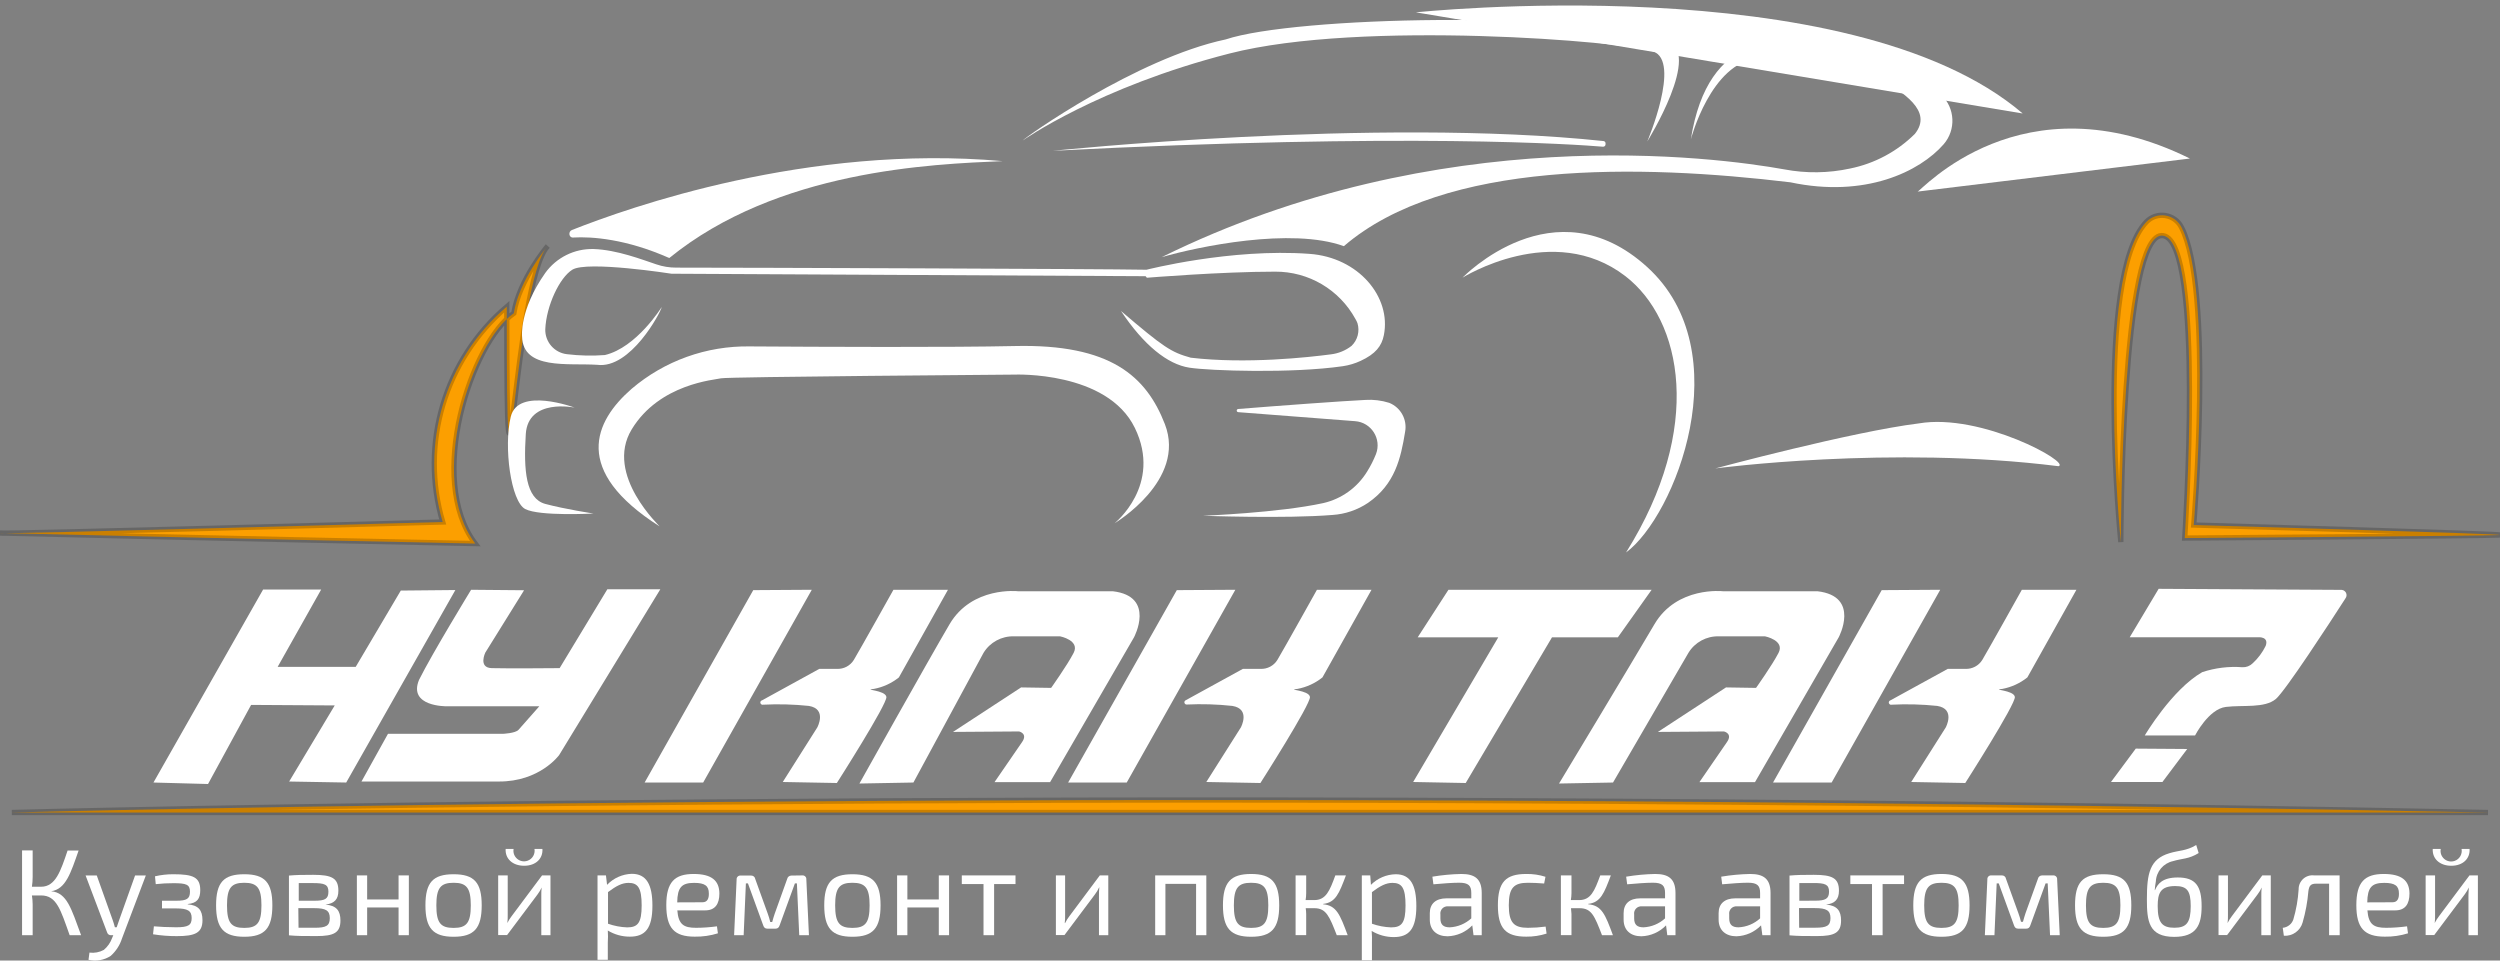 <?xml version="1.0" encoding="UTF-8"?> <svg xmlns="http://www.w3.org/2000/svg" viewBox="0 0 471.76 181.26" data-guides="{&quot;vertical&quot;:[],&quot;horizontal&quot;:[]}"><rect x="0" y="0" width="471.76" height="181.26" fill="#808080" stroke="none"/><path fill="#fc9f00" stroke="#000000" fill-opacity="1" stroke-width="1" stroke-opacity="0.2" color="rgb(51, 51, 51)" class="cls-1" id="tSvg17e25ef9737" title="Path 1" d="M0.024 100.584C-0.446 100.863 83.54 98.504 83.54 98.504C79.195 83.764 83.931 67.847 95.628 57.88C95.628 114.761 96.928 53.131 103.357 46.432C103.357 46.432 97.978 52.741 96.958 59.11C89.009 64.589 80.421 90.385 89.679 102.573C42.347 101.623 0.024 100.584 0.024 100.584Z"></path><path fill="rgb(255, 255, 255)" stroke="none" fill-opacity="1" stroke-width="1" stroke-opacity="1" color="rgb(51, 51, 51)" class="cls-1" id="tSvg98b58a16ff" title="Path 2" d="M107.926 43.403C118.434 39.243 152.389 27.125 189.203 30.405C175.745 30.975 146.69 32.105 126.293 48.692C118.215 45.102 111.695 44.612 108.156 44.822C107.346 44.903 107.176 43.693 107.926 43.403Z"></path><path fill="rgb(255, 255, 255)" stroke="none" fill-opacity="1" stroke-width="1" stroke-opacity="1" color="rgb(51, 51, 51)" class="cls-1" id="tSvga374aca997" title="Path 3" d="M192.992 26.515C193.312 25.996 214.479 10.998 231.296 7.439C244.293 3.089 297.615 1.96 314.432 7.619C321.431 9.698 310.843 26.706 310.843 26.706C310.843 26.706 317.262 11.588 311.972 9.709C306.683 7.829 256.981 3.709 232.046 10.088C207.11 16.467 192.992 26.515 192.992 26.515Z"></path><path fill="rgb(255, 255, 255)" stroke="none" fill-opacity="1" stroke-width="1" stroke-opacity="1" color="rgb(51, 51, 51)" class="cls-1" id="tSvgb897717ec0" title="Path 4" d="M319.061 26.326C319.061 26.326 322.841 11.778 331.719 11.028C340.598 10.278 349.146 11.398 354.156 14.428C359.165 17.457 364.824 20.906 361.344 25.266C357.991 28.594 353.737 30.867 349.106 31.805C345.029 32.687 340.817 32.742 336.718 31.965C323.8 29.645 271.649 22.636 219.198 48.532C226.096 46.532 243.674 42.863 253.592 46.452C272.529 30.155 309.523 31.005 337.858 34.404C351.956 37.404 362.254 32.405 366.783 27.215C369.136 24.489 368.943 20.399 366.343 17.907C361.534 13.348 352.856 9.149 344.947 8.188C336.079 7.109 322.371 5.499 319.061 26.326Z"></path><path fill="rgb(255, 255, 255)" stroke="none" fill-opacity="1" stroke-width="1" stroke-opacity="1" color="rgb(51, 51, 51)" class="cls-1" id="tSvgea3e93080b" title="Path 5" d="M198.701 28.455C198.081 28.525 259.411 22.066 302.584 26.616C302.832 26.641 303.009 26.868 302.974 27.116C302.968 27.142 302.968 27.169 302.974 27.195C302.999 27.472 302.771 27.705 302.494 27.686C297.655 27.276 265.75 24.996 198.701 28.455Z"></path><path fill="rgb(255, 255, 255)" stroke="none" fill-opacity="1" stroke-width="1" stroke-opacity="1" color="rgb(51, 51, 51)" class="cls-1" id="tSvg157e230a767" title="Path 6" d="M267.19 2.33C266.1 2.45 349.006 -6.549 381.691 21.416Z"></path><path fill="rgb(255, 255, 255)" stroke="none" fill-opacity="1" stroke-width="1" stroke-opacity="1" color="rgb(51, 51, 51)" class="cls-1" id="tSvg1024601a9e" title="Path 7" d="M361.854 36.154C362.424 36.154 381.511 14.238 413.246 29.915Z"></path><path fill="rgb(255, 255, 255)" stroke="none" fill-opacity="1" stroke-width="1" stroke-opacity="1" color="rgb(51, 51, 51)" class="cls-1" id="tSvg34475e1645" title="Path 8" d="M323.691 88.395C323.691 88.395 349.476 81.457 362.094 79.897C373.852 77.897 390.859 87.316 388.45 87.975C356.755 83.986 323.691 88.395 323.691 88.395Z"></path><path fill="#fc9f00" stroke="#000000" fill-opacity="1" stroke-width="1" stroke-opacity="0.2" color="rgb(51, 51, 51)" class="cls-1" id="tSvgf1e38043d1" title="Path 9" d="M400.208 102.283C400.208 102.283 400.258 43.193 408.207 44.472C415.995 45.712 412.266 101.533 412.266 101.533C412.266 101.533 469.446 101.123 471.596 100.963C474.046 100.773 413.966 99.073 413.966 99.073C413.966 99.073 417.695 54.591 411.656 42.903C410.385 40.348 406.962 39.834 404.997 41.903C395.189 52.331 400.208 102.283 400.208 102.283Z"></path><path fill="rgb(255, 255, 255)" stroke="none" fill-opacity="1" stroke-width="1" stroke-opacity="1" color="rgb(51, 51, 51)" class="cls-1" id="tSvg227d36e5fc" title="Path 10" d="M124.443 99.314C124.823 99.553 113.955 89.675 119.204 81.026C124.453 72.378 134.932 71.678 136.061 71.388C137.191 71.098 191.472 70.688 191.472 70.688C191.472 70.688 208.91 69.978 214.149 80.746C219.388 91.515 210.319 98.744 210.319 98.744C210.319 98.744 223.927 90.665 219.818 80.037C216.318 71.038 209.609 64.869 191.472 65.299C179.804 65.569 154.788 65.459 141.481 65.369C133.327 65.239 125.404 68.082 119.194 73.368C112.105 79.547 107.926 88.785 124.443 99.314Z"></path><path fill="rgb(255, 255, 255)" stroke="none" fill-opacity="1" stroke-width="1" stroke-opacity="1" color="rgb(51, 51, 51)" class="cls-1" id="tSvg7ee4bf26c0" title="Path 11" d="M108.436 76.917C108.436 76.917 99.647 75.078 99.218 81.916C98.788 88.755 99.218 94.104 102.907 95.094C106.596 96.084 112.005 96.904 112.005 96.904C112.005 96.904 101.807 97.464 99.108 96.054C96.408 94.644 95.008 84.286 96.388 78.617C97.768 72.948 108.436 76.917 108.436 76.917Z"></path><path fill="rgb(255, 255, 255)" stroke="none" fill-opacity="1" stroke-width="1" stroke-opacity="1" color="rgb(51, 51, 51)" class="cls-1" id="tSvg24254d5eae" title="Path 12" d="M233.675 77.177C241.304 76.557 253.492 75.667 257.671 75.467C259.186 75.372 260.704 75.558 262.151 76.017C264.326 76.893 265.582 79.181 265.15 81.487C264.34 86.486 263.24 91.385 258.151 94.894C256.161 96.229 253.854 97.016 251.462 97.174C242.464 97.904 227.006 97.324 227.006 97.324C227.006 97.324 241.234 96.784 249.713 94.934C253.157 94.145 256.138 92 257.981 88.985C258.634 87.941 259.193 86.84 259.651 85.696C260.761 82.826 258.781 79.7 255.712 79.477C248.363 78.91 241.014 78.344 233.665 77.777C233.434 77.773 233.294 77.521 233.413 77.323C233.468 77.231 233.568 77.175 233.675 77.177Z"></path><path fill="rgb(255, 255, 255)" stroke="none" fill-opacity="1" stroke-width="1" stroke-opacity="1" color="rgb(51, 51, 51)" class="cls-1" id="tSvg1194928729a" title="Path 13" d="M275.978 52.401C275.978 52.401 293.275 34.404 310.843 50.402C328.41 66.399 316.082 97.444 306.843 104.253C321.581 80.727 317.452 60.38 306.703 52.101C293.075 41.633 275.978 52.401 275.978 52.401Z"></path><path fill="rgb(255, 255, 255)" stroke="none" fill-opacity="1" stroke-width="1" stroke-opacity="1" color="rgb(51, 51, 51)" class="cls-1" id="tSvg12c64279b79" title="Path 14" d="M216.178 52.121C186.357 51.965 156.535 51.808 126.713 51.652C126.713 51.652 110.806 49.162 108.006 50.892C105.597 52.381 103.087 57.69 102.897 62.13C102.835 64.525 104.615 66.57 106.996 66.839C109.368 67.125 111.763 67.179 114.145 66.999C120.144 65.579 124.873 57.93 124.873 57.93C124.693 58.93 118.964 69.689 112.685 68.839C107.156 68.489 98.688 69.838 98.518 63.529C98.518 63.529 97.958 58.53 102.877 51.532C104.978 48.598 108.398 46.898 112.005 46.992C116.445 47.142 121.164 48.992 123.844 49.882C125.053 50.297 126.324 50.506 127.603 50.502C140.301 50.502 208.13 50.732 216.348 50.902C216.348 50.902 232.246 46.822 247.073 47.902C256.402 48.562 262.57 56.081 261.141 63.239C260.731 65.319 259.571 66.789 256.751 68.099C255.695 68.59 254.574 68.926 253.422 69.099C243.824 70.498 228.266 69.978 224.427 69.379C220.308 68.739 215.848 65.159 211.529 58.68C219.638 65.589 220.987 66.469 224.707 67.499C235.165 68.729 247.003 67.419 251.133 66.869C252.558 66.704 253.91 66.151 255.042 65.269C256.189 64.166 256.621 62.514 256.162 60.99C256.057 60.712 255.926 60.444 255.772 60.19C252.749 54.655 246.931 51.225 240.624 51.262C230.466 51.262 216.418 52.411 216.418 52.411"></path><path fill="rgb(255, 255, 255)" stroke="none" fill-opacity="1" stroke-width="1" stroke-opacity="1" color="rgb(51, 51, 51)" class="cls-1" id="tSvg1380ae96bd8" title="Path 15" d="M49.646 111.252C53.299 111.252 56.951 111.252 60.604 111.252C57.868 116.114 55.132 120.977 52.395 125.839C57.304 125.839 62.214 125.839 67.123 125.839C69.959 121.04 72.795 116.241 75.631 111.442C79.064 111.408 82.497 111.375 85.93 111.342C79.064 123.45 72.199 135.558 65.333 147.666C61.744 147.602 58.154 147.539 54.565 147.476C57.431 142.69 60.297 137.904 63.163 133.118C57.904 133.085 52.645 133.051 47.386 133.018C44.676 137.994 41.967 142.97 39.257 147.945C35.825 147.852 32.392 147.759 28.959 147.666C35.855 135.528 42.75 123.39 49.646 111.252Z"></path><path fill="rgb(255, 255, 255)" stroke="none" fill-opacity="1" stroke-width="1" stroke-opacity="1" color="rgb(51, 51, 51)" class="cls-1" id="tSvgd1cbcdd446" title="Path 16" d="M88.899 111.292C92.232 111.322 95.565 111.352 98.897 111.382C96.458 115.304 94.018 119.227 91.579 123.15C91.579 123.15 90.209 125.979 92.759 126.079C95.638 126.169 105.607 126.079 105.607 126.079C108.606 121.12 111.605 116.161 114.605 111.202C117.938 111.202 121.271 111.202 124.603 111.202C118.241 121.627 111.879 132.052 105.517 142.476C105.517 142.476 101.887 147.526 94.088 147.476C85.463 147.476 76.838 147.476 68.213 147.476C69.879 144.476 71.546 141.477 73.212 138.477C80.424 138.477 87.636 138.477 94.848 138.477C94.848 138.477 97.258 138.387 97.848 137.717C98.438 137.047 101.767 133.278 101.767 133.278C95.935 133.278 90.102 133.278 84.27 133.278C84.27 133.278 76.951 133.378 79.081 128.279C81.55 123.32 88.899 111.292 88.899 111.292Z"></path><path fill="rgb(255, 255, 255)" stroke="none" fill-opacity="1" stroke-width="1" stroke-opacity="1" color="rgb(51, 51, 51)" class="cls-1" id="tSvga84de7e09" title="Path 17" d="M142.141 111.362C145.823 111.338 149.506 111.315 153.189 111.292C146.356 123.416 139.524 135.541 132.692 147.666C129.009 147.666 125.327 147.666 121.644 147.666C128.476 135.564 135.308 123.463 142.141 111.362Z"></path><path fill="rgb(255, 255, 255)" stroke="none" fill-opacity="1" stroke-width="1" stroke-opacity="1" color="rgb(51, 51, 51)" class="cls-1" id="tSvg72345132b" title="Path 18" d="M143.8 132.158C147.403 130.178 151.006 128.199 154.608 126.219C155.712 126.219 156.815 126.219 157.918 126.219C159.218 126.282 160.449 125.63 161.127 124.519C162.257 122.63 168.596 111.292 168.596 111.292C172.025 111.292 175.455 111.292 178.884 111.292C175.798 116.804 172.712 122.317 169.626 127.829C168.256 128.93 166.635 129.675 164.907 129.998C162.637 130.188 167.076 130.188 167.266 131.508C167.456 132.828 157.918 147.756 157.918 147.756C154.515 147.692 151.112 147.629 147.71 147.566C149.882 144.133 152.055 140.7 154.228 137.267C154.228 137.267 156.118 133.778 152.629 133.208C149.763 132.908 146.878 132.831 144 132.978C143.685 133.055 143.404 132.762 143.495 132.45C143.537 132.305 143.654 132.194 143.8 132.158Z"></path><path fill="rgb(255, 255, 255)" stroke="none" fill-opacity="1" stroke-width="1" stroke-opacity="1" color="rgb(51, 51, 51)" class="cls-1" id="tSvg986d7c63dc" title="Path 19" d="M222.067 111.362C225.75 111.338 229.433 111.315 233.115 111.292C226.283 123.416 219.451 135.541 212.619 147.666C208.933 147.666 205.247 147.666 201.561 147.666C208.396 135.564 215.232 123.463 222.067 111.362Z"></path><path fill="rgb(255, 255, 255)" stroke="none" fill-opacity="1" stroke-width="1" stroke-opacity="1" color="rgb(51, 51, 51)" class="cls-1" id="tSvgc00feafc5" title="Path 20" d="M223.717 132.158C227.323 130.178 230.929 128.199 234.535 126.219C235.638 126.219 236.741 126.219 237.845 126.219C239.145 126.282 240.375 125.63 241.054 124.519C242.184 122.63 248.513 111.292 248.513 111.292C251.946 111.292 255.378 111.292 258.811 111.292C255.725 116.804 252.639 122.317 249.553 127.829C248.182 128.93 246.561 129.675 244.833 129.998C242.564 130.188 247.003 130.188 247.193 131.508C247.383 132.828 237.845 147.756 237.845 147.756C234.442 147.692 231.039 147.629 227.636 147.566C229.809 144.133 231.982 140.7 234.155 137.267C234.155 137.267 236.045 133.778 232.546 133.208C229.684 132.898 226.802 132.811 223.927 132.948C223.604 132.957 223.392 132.613 223.546 132.328C223.585 132.256 223.645 132.197 223.717 132.158Z"></path><path fill="rgb(255, 255, 255)" stroke="none" fill-opacity="1" stroke-width="1" stroke-opacity="1" color="rgb(51, 51, 51)" class="cls-1" id="tSvg329f5a7fbe" title="Path 21" d="M172.365 147.666C176.775 139.51 181.184 131.355 185.593 123.2C186.812 121.195 189.017 120.002 191.362 120.08C194.259 120.08 197.155 120.08 200.051 120.08C200.051 120.08 203.83 120.83 202.6 123.2C201.371 125.569 198.351 129.808 198.351 129.808C196.462 129.778 194.572 129.748 192.682 129.718C188.399 132.518 184.117 135.317 179.834 138.117C183.99 138.087 188.146 138.057 192.302 138.027C192.302 138.027 194.002 138.407 192.872 140.027C191.742 141.647 187.673 147.586 187.673 147.586C191.169 147.586 194.665 147.586 198.161 147.586C203.437 138.481 208.713 129.375 213.989 120.27C213.989 120.27 218.148 112.521 209.989 111.571C204.03 111.571 198.071 111.571 192.112 111.571C192.112 111.571 183.424 110.572 179.174 117.811C174.925 125.049 162.177 147.855 162.177 147.855C165.573 147.792 168.969 147.729 172.365 147.666Z"></path><path fill="rgb(255, 255, 255)" stroke="none" fill-opacity="1" stroke-width="1" stroke-opacity="1" color="rgb(51, 51, 51)" class="cls-1" id="tSvg12ddfdb2e99" title="Path 22" d="M355.085 111.362C358.768 111.338 362.451 111.315 366.133 111.292C359.301 123.416 352.469 135.541 345.637 147.666C341.951 147.666 338.265 147.666 334.579 147.666C341.414 135.564 348.25 123.463 355.085 111.362Z"></path><path fill="rgb(255, 255, 255)" stroke="none" fill-opacity="1" stroke-width="1" stroke-opacity="1" color="rgb(51, 51, 51)" class="cls-1" id="tSvg11187314873" title="Path 23" d="M356.735 132.158C360.341 130.178 363.947 128.199 367.553 126.219C368.653 126.219 369.753 126.219 370.853 126.219C372.155 126.281 373.389 125.63 374.072 124.519C375.202 122.63 381.531 111.292 381.531 111.292C384.964 111.292 388.396 111.292 391.829 111.292C388.743 116.804 385.657 122.317 382.571 127.829C381.199 128.928 379.579 129.673 377.852 129.998C375.582 130.188 380.021 130.188 380.211 131.508C380.401 132.828 370.853 147.756 370.853 147.756C367.453 147.692 364.054 147.629 360.654 147.566C362.827 144.133 365 140.7 367.173 137.267C367.173 137.267 369.063 133.778 365.563 133.208C362.708 132.909 359.833 132.832 356.965 132.978C356.649 133.067 356.356 132.78 356.437 132.463C356.475 132.315 356.589 132.199 356.735 132.158Z"></path><path fill="rgb(255, 255, 255)" stroke="none" fill-opacity="1" stroke-width="1" stroke-opacity="1" color="rgb(51, 51, 51)" class="cls-1" id="tSvge1964ba896" title="Path 24" d="M304.384 147.666C309.126 139.51 313.869 131.355 318.611 123.2C319.83 121.195 322.035 120.002 324.38 120.08C327.277 120.08 330.173 120.08 333.069 120.08C333.069 120.08 336.848 120.83 335.618 123.2C334.389 125.569 331.369 129.808 331.369 129.808C329.479 129.778 327.59 129.748 325.7 129.718C321.418 132.518 317.135 135.317 312.852 138.117C317.008 138.087 321.164 138.057 325.32 138.027C325.32 138.027 327.02 138.407 325.89 140.027C324.76 141.647 320.691 147.586 320.691 147.586C324.187 147.586 327.683 147.586 331.179 147.586C336.442 138.481 341.704 129.375 346.967 120.27C346.967 120.27 351.126 112.521 342.967 111.571C337.022 111.571 331.076 111.571 325.13 111.571C325.13 111.571 316.442 110.572 312.192 117.811C307.943 125.049 294.195 147.855 294.195 147.855C297.591 147.792 300.988 147.729 304.384 147.666Z"></path><path fill="rgb(255, 255, 255)" stroke="none" fill-opacity="1" stroke-width="1" stroke-opacity="1" color="rgb(51, 51, 51)" class="cls-1" id="tSvg403e6e25a5" title="Path 25" d="M266.67 147.566C272.022 138.467 277.375 129.369 282.727 120.27C277.658 120.27 272.589 120.27 267.52 120.27C269.456 117.277 271.392 114.284 273.329 111.292C286.11 111.292 298.891 111.292 311.672 111.292C309.546 114.284 307.42 117.277 305.294 120.27C301.151 120.27 297.008 120.27 292.866 120.27C287.44 129.432 282.014 138.594 276.588 147.756C273.282 147.692 269.976 147.629 266.67 147.566Z"></path><path fill="rgb(255, 255, 255)" stroke="none" fill-opacity="1" stroke-width="1" stroke-opacity="1" color="rgb(51, 51, 51)" class="cls-1" id="tSvg43d4a2c3f4" title="Path 26" d="M403.027 141.267C403.027 141.267 403.027 141.267 403.027 141.267C406.264 141.29 409.5 141.313 412.736 141.337C411.176 143.413 409.616 145.489 408.057 147.566C404.82 147.566 401.584 147.566 398.348 147.566C399.908 145.466 401.468 143.366 403.027 141.267Z"></path><path fill="rgb(255, 255, 255)" stroke="none" fill-opacity="1" stroke-width="1" stroke-opacity="1" color="rgb(51, 51, 51)" class="cls-1" id="tSvged641aad0b" title="Path 27" d="M404.727 138.787C407.89 138.787 411.053 138.787 414.216 138.787C414.216 138.787 416.775 133.788 420.034 133.398C423.294 133.008 427.323 133.678 429.453 131.908C431.203 130.458 439.651 117.51 442.601 112.911C443.065 112.297 442.69 111.411 441.926 111.317C441.861 111.309 441.796 111.307 441.731 111.312C430.269 111.245 418.808 111.178 407.346 111.112C405.527 114.158 403.707 117.204 401.887 120.25C409.99 120.25 418.091 120.25 426.193 120.25C426.193 120.25 428.193 120.11 427.543 121.88C426.937 123.121 426.103 124.237 425.084 125.169C424.57 125.678 423.866 125.946 423.144 125.909C420.581 125.715 418.005 126.031 415.565 126.839C409.826 130.138 404.727 138.787 404.727 138.787Z"></path><path fill="#fc9f00" stroke="#000000" fill-opacity="1" stroke-width="1" stroke-opacity="0.2" color="rgb(51, 51, 51)" class="cls-1" id="tSvg1953ffc56f9" title="Path 28" d="M2.234 153.325C2.234 153.325 198.931 148.025 469.496 153.325Z"></path><path fill="rgb(255, 255, 255)" stroke="none" fill-opacity="1" stroke-width="1" stroke-opacity="1" color="rgb(51, 51, 51)" class="cls-1" id="tSvg8312d31a9d" title="Path 29" d="M9.652 168.182C12.652 168.462 13.442 171.452 15.302 176.471C14.582 176.471 13.862 176.471 13.142 176.471C11.432 171.681 10.692 168.972 7.753 168.972C7.176 168.972 6.599 168.972 6.023 168.972C6.112 169.531 6.159 170.096 6.163 170.662C6.163 172.598 6.163 174.535 6.163 176.471C5.496 176.471 4.83 176.471 4.163 176.471C4.163 171.138 4.163 165.806 4.163 160.474C4.83 160.474 5.496 160.474 6.163 160.474C6.163 162.14 6.163 163.806 6.163 165.473C6.163 166.095 6.116 166.717 6.023 167.332C6.599 167.332 7.176 167.332 7.753 167.332C10.502 167.332 11.452 164.333 12.752 160.503C13.445 160.503 14.138 160.503 14.832 160.503C13.352 164.713 12.422 167.792 9.652 168.182Z"></path><path fill="rgb(255, 255, 255)" stroke="none" fill-opacity="1" stroke-width="1" stroke-opacity="1" color="rgb(51, 51, 51)" class="cls-1" id="tSvg5e537f1d40" title="Path 30" d="M23.02 177.091C22.619 178.359 21.883 179.495 20.891 180.38C19.654 181.19 18.14 181.457 16.701 181.12C16.761 180.667 16.821 180.214 16.881 179.76C17.816 179.881 18.764 179.703 19.591 179.25C20.312 178.646 20.858 177.858 21.17 176.971C21.24 176.807 21.31 176.644 21.38 176.481C21.234 176.481 21.087 176.481 20.94 176.481C20.613 176.492 20.319 176.283 20.221 175.971C18.864 172.381 17.508 168.792 16.151 165.203C16.855 165.203 17.558 165.203 18.261 165.203C19.261 168.006 20.261 170.808 21.26 173.611C21.42 174.071 21.56 174.511 21.68 174.981C21.794 174.981 21.907 174.981 22.02 174.981C22.19 174.511 22.35 174.031 22.49 173.611C23.49 170.808 24.49 168.006 25.49 165.203C26.166 165.203 26.843 165.203 27.52 165.203C26.02 169.165 24.52 173.128 23.02 177.091Z"></path><path fill="rgb(255, 255, 255)" stroke="none" fill-opacity="1" stroke-width="1" stroke-opacity="1" color="rgb(51, 51, 51)" class="cls-1" id="tSvg1212954fc0d" title="Path 31" d="M29.249 165.363C30.387 165.099 31.551 164.968 32.719 164.973C36.448 164.973 37.788 165.533 37.788 167.972C37.788 169.592 37.208 170.422 35.428 170.592C35.428 170.612 35.428 170.632 35.428 170.652C37.428 170.822 38.208 171.742 38.208 173.651C38.208 176.041 36.818 176.651 33.369 176.651C31.865 176.658 30.363 176.541 28.879 176.301C28.933 175.801 28.986 175.301 29.039 174.801C30.039 174.891 31.749 174.981 33.229 174.981C35.498 174.981 36.168 174.611 36.168 173.241C36.168 171.871 35.428 171.422 33.259 171.422C32.362 171.422 31.465 171.422 30.569 171.422C30.569 170.938 30.569 170.455 30.569 169.972C31.465 169.972 32.362 169.972 33.259 169.972C35.258 169.972 35.848 169.602 35.848 168.252C35.848 166.902 35.128 166.662 32.749 166.662C31.626 166.658 30.505 166.718 29.389 166.842C29.343 166.349 29.296 165.856 29.249 165.363Z"></path><path fill="rgb(255, 255, 255)" stroke="none" fill-opacity="1" stroke-width="1" stroke-opacity="1" color="rgb(51, 51, 51)" class="cls-1" id="tSvga3f63eaf69" title="Path 32" d="M51.396 170.842C51.396 175.171 49.966 176.771 46.096 176.771C42.227 176.771 40.777 175.171 40.777 170.842C40.777 166.512 42.207 164.973 46.096 164.973C49.986 164.973 51.396 166.542 51.396 170.842ZM42.837 170.842C42.837 174.131 43.617 175.101 46.096 175.101C48.576 175.101 49.336 174.101 49.336 170.842C49.336 167.582 48.556 166.582 46.096 166.582C43.637 166.582 42.837 167.562 42.837 170.842Z"></path><path fill="rgb(255, 255, 255)" stroke="none" fill-opacity="1" stroke-width="1" stroke-opacity="1" color="rgb(51, 51, 51)" class="cls-1" id="tSvgd32fd077a2" title="Path 33" d="M61.414 170.702C63.523 170.872 64.243 171.892 64.243 173.701C64.243 176.021 62.993 176.641 59.724 176.641C57.344 176.641 56.115 176.641 54.525 176.501C54.525 172.742 54.525 168.982 54.525 165.223C55.935 165.103 57.025 165.083 59.104 165.083C62.604 165.083 63.853 165.703 63.853 168.082C63.853 169.682 63.133 170.492 61.414 170.702ZM59.334 169.972C61.334 169.972 61.974 169.632 61.974 168.262C61.974 166.892 61.214 166.642 59.034 166.642C57.974 166.642 57.095 166.642 56.375 166.642C56.375 167.752 56.375 168.862 56.375 169.972C57.361 169.972 58.348 169.972 59.334 169.972ZM56.335 175.071C57.361 175.071 58.388 175.071 59.414 175.071C61.494 175.071 62.234 174.721 62.234 173.261C62.234 171.802 61.474 171.372 59.294 171.372C58.294 171.372 57.294 171.372 56.295 171.372C56.308 172.605 56.321 173.838 56.335 175.071Z"></path><path fill="rgb(255, 255, 255)" stroke="none" fill-opacity="1" stroke-width="1" stroke-opacity="1" color="rgb(51, 51, 51)" class="cls-1" id="tSvg35fdc1c3da" title="Path 34" d="M77.151 176.471C76.505 176.471 75.858 176.471 75.212 176.471C75.212 174.728 75.212 172.985 75.212 171.242C73.235 171.242 71.259 171.242 69.283 171.242C69.283 172.985 69.283 174.728 69.283 176.471C68.636 176.471 67.99 176.471 67.343 176.471C67.343 172.712 67.343 168.952 67.343 165.193C67.99 165.193 68.636 165.193 69.283 165.193C69.283 166.706 69.283 168.219 69.283 169.732C71.259 169.732 73.235 169.732 75.212 169.732C75.212 168.219 75.212 166.706 75.212 165.193C75.858 165.193 76.505 165.193 77.151 165.193C77.151 168.952 77.151 172.712 77.151 176.471Z"></path><path fill="rgb(255, 255, 255)" stroke="none" fill-opacity="1" stroke-width="1" stroke-opacity="1" color="rgb(51, 51, 51)" class="cls-1" id="tSvg15062880d17" title="Path 35" d="M90.899 170.842C90.899 175.171 89.469 176.771 85.6 176.771C81.731 176.771 80.281 175.171 80.281 170.842C80.281 166.512 81.71 164.973 85.6 164.973C89.489 164.973 90.899 166.542 90.899 170.842ZM82.341 170.842C82.341 174.131 83.12 175.101 85.6 175.101C88.079 175.101 88.839 174.101 88.839 170.842C88.839 167.582 88.059 166.582 85.6 166.582C83.14 166.582 82.341 167.562 82.341 170.842Z"></path><path fill="rgb(255, 255, 255)" stroke="none" fill-opacity="1" stroke-width="1" stroke-opacity="1" color="rgb(51, 51, 51)" class="cls-1" id="tSvg17f0110e43d" title="Path 36" d="M102.147 176.471C102.147 173.971 102.147 171.471 102.147 168.972C102.147 168.482 102.147 167.972 102.217 167.472C102.217 167.472 102.217 167.472 102.217 167.472C102.003 167.94 101.738 168.382 101.427 168.792C99.514 171.345 97.601 173.898 95.688 176.451C95.128 176.451 94.568 176.451 94.008 176.451C94.008 172.698 94.008 168.945 94.008 165.193C94.608 165.193 95.208 165.193 95.808 165.193C95.808 167.686 95.808 170.179 95.808 172.672C95.808 173.181 95.808 173.671 95.738 174.181C95.738 174.181 95.738 174.181 95.738 174.181C95.962 173.721 96.234 173.285 96.548 172.881C98.461 170.319 100.374 167.756 102.287 165.193C102.817 165.193 103.347 165.193 103.877 165.193C103.877 168.952 103.877 172.712 103.877 176.471C103.3 176.471 102.724 176.471 102.147 176.471ZM102.357 160.194C102.477 162.003 101.127 163.373 98.907 163.373C96.688 163.373 95.298 162.003 95.418 160.194C95.918 160.194 96.418 160.194 96.918 160.194C96.652 161.71 98.128 162.945 99.574 162.417C100.484 162.085 101.024 161.148 100.857 160.194C101.357 160.194 101.857 160.194 102.357 160.194Z"></path><path fill="rgb(255, 255, 255)" stroke="none" fill-opacity="1" stroke-width="1" stroke-opacity="1" color="rgb(51, 51, 51)" class="cls-1" id="tSvg2b9748ec05" title="Path 37" d="M114.555 166.972C115.779 165.695 117.456 164.948 119.224 164.893C122.004 164.893 123.114 166.952 123.114 170.892C123.114 175.241 121.724 176.751 118.854 176.751C117.387 176.756 115.948 176.355 114.695 175.591C114.745 176.347 114.745 177.105 114.695 177.861C114.695 178.947 114.695 180.034 114.695 181.12C114.048 181.12 113.402 181.12 112.755 181.12C112.755 175.811 112.755 170.502 112.755 165.193C113.285 165.193 113.815 165.193 114.345 165.193C114.415 165.786 114.485 166.379 114.555 166.972ZM114.735 174.311C115.896 174.724 117.113 174.956 118.344 175.001C120.344 175.001 121.084 174.171 121.084 170.862C121.084 167.552 120.384 166.602 118.605 166.602C117.374 166.602 116.285 167.182 114.735 168.342C114.735 170.332 114.735 172.321 114.735 174.311Z"></path><path fill="rgb(255, 255, 255)" stroke="none" fill-opacity="1" stroke-width="1" stroke-opacity="1" color="rgb(51, 51, 51)" class="cls-1" id="tSvg7bce23c9ac" title="Path 38" d="M127.813 171.792C128.023 174.481 129.043 175.081 131.352 175.081C132.67 175.075 133.986 174.981 135.292 174.801C135.351 175.241 135.411 175.681 135.471 176.121C134.058 176.563 132.583 176.775 131.102 176.751C127.233 176.751 125.733 175.131 125.733 170.802C125.733 166.472 127.283 164.923 130.892 164.923C134.292 164.923 135.732 166.172 135.751 168.602C135.751 170.602 134.942 171.792 133.072 171.792C131.319 171.792 129.566 171.792 127.813 171.792ZM132.562 170.262C133.562 170.262 133.782 169.432 133.762 168.602C133.762 167.162 133.022 166.602 130.982 166.602C128.643 166.602 127.833 167.442 127.793 170.282C129.383 170.275 130.972 170.268 132.562 170.262Z"></path><path fill="rgb(255, 255, 255)" stroke="none" fill-opacity="1" stroke-width="1" stroke-opacity="1" color="rgb(51, 51, 51)" class="cls-1" id="tSvgff7be3c0ce" title="Path 39" d="M151.419 165.193C151.844 165.16 152.197 165.518 152.159 165.942C152.322 169.452 152.486 172.962 152.649 176.471C152.039 176.471 151.429 176.471 150.819 176.471C150.672 173.215 150.526 169.958 150.379 166.702C150.252 166.702 150.126 166.702 149.999 166.702C149.043 169.332 148.086 171.962 147.13 174.591C146.99 175.011 146.78 175.241 146.34 175.241C145.827 175.241 145.313 175.241 144.8 175.241C144.36 175.241 144.15 175.011 144.01 174.591C143.054 171.962 142.097 169.332 141.141 166.702C141.011 166.702 140.881 166.702 140.751 166.702C140.611 169.958 140.471 173.215 140.331 176.471C139.731 176.471 139.131 176.471 138.531 176.471C138.688 172.971 138.844 169.472 139.001 165.972C138.961 165.539 139.328 165.177 139.761 165.223C140.428 165.223 141.094 165.223 141.761 165.223C142.143 165.214 142.47 165.494 142.52 165.873C143.3 168.036 144.08 170.198 144.86 172.362C145.057 172.891 145.22 173.432 145.35 173.981C145.473 173.981 145.597 173.981 145.72 173.981C145.88 173.401 146.02 172.892 146.21 172.362C146.986 170.198 147.763 168.036 148.539 165.873C148.612 165.494 148.944 165.221 149.329 165.223C150.026 165.213 150.722 165.203 151.419 165.193Z"></path><path fill="rgb(255, 255, 255)" stroke="none" fill-opacity="1" stroke-width="1" stroke-opacity="1" color="rgb(51, 51, 51)" class="cls-1" id="tSvg86959871fe" title="Path 40" d="M166.166 170.842C166.166 175.171 164.727 176.771 160.857 176.771C156.988 176.771 155.538 175.171 155.538 170.842C155.538 166.512 156.998 164.973 160.857 164.973C164.717 164.973 166.166 166.542 166.166 170.842ZM157.598 170.842C157.598 174.131 158.388 175.101 160.857 175.101C163.327 175.101 164.097 174.101 164.097 170.842C164.097 167.582 163.317 166.582 160.857 166.582C158.398 166.582 157.598 167.562 157.598 170.842Z"></path><path fill="rgb(255, 255, 255)" stroke="none" fill-opacity="1" stroke-width="1" stroke-opacity="1" color="rgb(51, 51, 51)" class="cls-1" id="tSvgee24119d4" title="Path 41" d="M179.094 176.471C178.448 176.471 177.801 176.471 177.155 176.471C177.155 174.728 177.155 172.985 177.155 171.242C175.178 171.242 173.202 171.242 171.226 171.242C171.226 172.985 171.226 174.728 171.226 176.471C170.579 176.471 169.933 176.471 169.286 176.471C169.286 172.712 169.286 168.952 169.286 165.193C169.933 165.193 170.579 165.193 171.226 165.193C171.226 166.706 171.226 168.219 171.226 169.732C173.202 169.732 175.178 169.732 177.155 169.732C177.155 168.219 177.155 166.706 177.155 165.193C177.801 165.193 178.448 165.193 179.094 165.193C179.094 168.952 179.094 172.712 179.094 176.471Z"></path><path fill="rgb(255, 255, 255)" stroke="none" fill-opacity="1" stroke-width="1" stroke-opacity="1" color="rgb(51, 51, 51)" class="cls-1" id="tSvg6ba24a6be8" title="Path 42" d="M187.593 166.822C187.593 170.038 187.593 173.255 187.593 176.471C186.926 176.471 186.26 176.471 185.593 176.471C185.593 173.255 185.593 170.038 185.593 166.822C184.227 166.822 182.86 166.822 181.494 166.822C181.494 166.279 181.494 165.736 181.494 165.193C184.873 165.193 188.253 165.193 191.632 165.193C191.632 165.736 191.632 166.279 191.632 166.822C190.286 166.822 188.939 166.822 187.593 166.822Z"></path><path fill="rgb(255, 255, 255)" stroke="none" fill-opacity="1" stroke-width="1" stroke-opacity="1" color="rgb(51, 51, 51)" class="cls-1" id="tSvg1643933d6f1" title="Path 43" d="M207.38 176.471C207.38 173.971 207.38 171.471 207.38 168.972C207.38 168.482 207.38 167.972 207.45 167.472C207.433 167.472 207.416 167.472 207.4 167.472C207.19 167.942 206.924 168.385 206.61 168.792C204.697 171.345 202.784 173.898 200.871 176.451C200.331 176.451 199.791 176.451 199.251 176.451C199.251 172.698 199.251 168.945 199.251 165.193C199.831 165.193 200.411 165.193 200.991 165.193C200.991 167.686 200.991 170.179 200.991 172.672C200.991 173.181 200.991 173.671 200.921 174.181C200.944 174.181 200.967 174.181 200.991 174.181C201.215 173.721 201.486 173.285 201.801 172.881C203.714 170.319 205.627 167.756 207.54 165.193C208.073 165.193 208.606 165.193 209.139 165.193C209.139 168.952 209.139 172.712 209.139 176.471C208.553 176.471 207.966 176.471 207.38 176.471Z"></path><path fill="rgb(255, 255, 255)" stroke="none" fill-opacity="1" stroke-width="1" stroke-opacity="1" color="rgb(51, 51, 51)" class="cls-1" id="tSvge34bc7d850" title="Path 44" d="M227.646 176.471C227 176.471 226.353 176.471 225.707 176.471C225.707 173.245 225.707 170.018 225.707 166.792C223.777 166.792 221.847 166.792 219.918 166.792C219.918 170.018 219.918 173.245 219.918 176.471C219.274 176.471 218.631 176.471 217.988 176.471C217.988 172.712 217.988 168.952 217.988 165.193C221.204 165.193 224.42 165.193 227.636 165.193C227.64 168.952 227.643 172.712 227.646 176.471Z"></path><path fill="rgb(255, 255, 255)" stroke="none" fill-opacity="1" stroke-width="1" stroke-opacity="1" color="rgb(51, 51, 51)" class="cls-1" id="tSvg11484aa376a" title="Path 45" d="M241.394 170.842C241.394 175.171 239.964 176.771 236.095 176.771C232.226 176.771 230.776 175.171 230.776 170.842C230.776 166.512 232.206 164.923 236.095 164.923C239.984 164.923 241.394 166.542 241.394 170.842ZM232.836 170.842C232.836 174.131 233.615 175.101 236.095 175.101C238.574 175.101 239.334 174.101 239.334 170.842C239.334 167.582 238.554 166.582 236.095 166.582C233.635 166.582 232.836 167.562 232.836 170.842Z"></path><path fill="rgb(255, 255, 255)" stroke="none" fill-opacity="1" stroke-width="1" stroke-opacity="1" color="rgb(51, 51, 51)" class="cls-1" id="tSvgba3b435277" title="Path 46" d="M249.683 170.642C252.202 170.872 252.852 172.561 254.312 176.471C253.625 176.471 252.939 176.471 252.252 176.471C250.863 172.901 250.253 171.401 248.063 171.381C247.506 171.381 246.95 171.381 246.393 171.381C246.446 171.739 246.476 172.1 246.483 172.462C246.483 173.794 246.483 175.128 246.483 176.461C245.817 176.461 245.15 176.461 244.483 176.461C244.483 172.705 244.483 168.949 244.483 165.193C245.15 165.193 245.817 165.193 246.483 165.193C246.483 166.312 246.483 167.432 246.483 168.552C246.482 168.988 246.445 169.422 246.373 169.852C246.91 169.852 247.446 169.852 247.983 169.852C250.203 169.852 250.903 168.142 251.982 165.193C252.649 165.193 253.315 165.193 253.982 165.193C252.712 168.552 252.062 170.312 249.683 170.572C249.683 170.595 249.683 170.619 249.683 170.642Z"></path><path fill="rgb(255, 255, 255)" stroke="none" fill-opacity="1" stroke-width="1" stroke-opacity="1" color="rgb(51, 51, 51)" class="cls-1" id="tSvg17685e3890e" title="Path 47" d="M258.701 166.972C259.942 165.724 261.62 165.006 263.38 164.973C266.16 164.973 267.27 167.032 267.27 170.972C267.27 175.321 265.88 176.831 263.01 176.831C261.541 176.834 260.098 176.433 258.841 175.671C258.903 176.426 258.919 177.184 258.891 177.941C258.891 179.027 258.891 180.114 258.891 181.2C258.255 181.2 257.618 181.2 256.981 181.2C256.981 175.864 256.981 170.529 256.981 165.193C257.511 165.193 258.041 165.193 258.571 165.193C258.615 165.786 258.658 166.379 258.701 166.972ZM258.891 174.311C260.052 174.724 261.269 174.956 262.5 175.001C264.5 175.001 265.23 174.171 265.23 170.862C265.23 167.552 264.54 166.602 262.76 166.602C261.531 166.602 260.441 167.182 258.891 168.342C258.891 170.332 258.891 172.321 258.891 174.311Z"></path><path fill="rgb(255, 255, 255)" stroke="none" fill-opacity="1" stroke-width="1" stroke-opacity="1" color="rgb(51, 51, 51)" class="cls-1" id="tSvg81c28e1449" title="Path 48" d="M270.299 165.433C272.104 165.129 273.929 164.958 275.758 164.923C278.268 164.923 279.608 165.803 279.608 168.532C279.608 171.178 279.608 173.825 279.608 176.471C279.091 176.471 278.575 176.471 278.058 176.471C277.981 175.854 277.905 175.238 277.828 174.621C276.602 175.888 274.931 176.627 273.169 176.681C271.169 176.681 269.809 175.571 269.809 173.531C269.809 173.121 269.809 172.712 269.809 172.302C269.809 170.542 270.949 169.522 272.939 169.522C274.505 169.522 276.072 169.522 277.638 169.522C277.638 169.189 277.638 168.855 277.638 168.522C277.638 167.132 277.128 166.572 275.348 166.572C274.139 166.572 272.219 166.712 270.489 166.872C270.426 166.392 270.363 165.913 270.299 165.433ZM271.809 173.301C271.809 174.481 272.359 174.991 273.569 174.991C275.081 174.92 276.52 174.322 277.638 173.301C277.638 172.545 277.638 171.788 277.638 171.032C276.188 171.032 274.739 171.032 273.289 171.032C272.406 170.936 271.672 171.704 271.809 172.582C271.809 172.821 271.809 173.061 271.809 173.301Z"></path><path fill="rgb(255, 255, 255)" stroke="none" fill-opacity="1" stroke-width="1" stroke-opacity="1" color="rgb(51, 51, 51)" class="cls-1" id="tSvg35af77bc22" title="Path 49" d="M291.846 176.171C290.606 176.569 289.309 176.765 288.006 176.751C284.097 176.751 282.657 175.171 282.657 170.822C282.657 166.472 284.117 164.923 288.006 164.923C289.237 164.899 290.463 165.078 291.636 165.453C291.552 165.876 291.469 166.299 291.386 166.722C290.386 166.632 289.136 166.582 288.326 166.582C285.667 166.582 284.717 167.532 284.717 170.822C284.717 174.111 285.667 175.081 288.326 175.081C289.443 175.079 290.559 175.002 291.666 174.851C291.726 175.291 291.786 175.731 291.846 176.171Z"></path><path fill="rgb(255, 255, 255)" stroke="none" fill-opacity="1" stroke-width="1" stroke-opacity="1" color="rgb(51, 51, 51)" class="cls-1" id="tSvg34c3ab17dd" title="Path 50" d="M299.735 170.642C302.264 170.872 302.914 172.561 304.364 176.471C303.677 176.471 302.991 176.471 302.304 176.471C300.914 172.901 300.364 171.401 298.115 171.381C297.562 171.381 297.008 171.381 296.455 171.381C296.455 171.751 296.545 172.142 296.545 172.462C296.545 173.794 296.545 175.128 296.545 176.461C295.878 176.461 295.212 176.461 294.545 176.461C294.545 172.705 294.545 168.949 294.545 165.193C295.212 165.193 295.878 165.193 296.545 165.193C296.545 166.312 296.545 167.432 296.545 168.552C296.54 168.988 296.5 169.423 296.425 169.852C296.942 169.852 297.458 169.852 297.975 169.852C300.194 169.852 300.884 168.142 301.974 165.193C302.641 165.193 303.307 165.193 303.974 165.193C302.704 168.552 302.054 170.312 299.664 170.572C299.688 170.595 299.711 170.619 299.735 170.642Z"></path><path fill="rgb(255, 255, 255)" stroke="none" fill-opacity="1" stroke-width="1" stroke-opacity="1" color="rgb(51, 51, 51)" class="cls-1" id="tSvg103185a75dd" title="Path 51" d="M306.863 165.433C308.671 165.129 310.499 164.958 312.332 164.923C314.832 164.923 316.172 165.803 316.172 168.532C316.172 171.178 316.172 173.825 316.172 176.471C315.655 176.471 315.139 176.471 314.622 176.471C314.545 175.854 314.469 175.238 314.392 174.621C313.166 175.888 311.495 176.627 309.733 176.681C307.733 176.681 306.383 175.571 306.383 173.531C306.383 173.121 306.383 172.712 306.383 172.302C306.383 170.542 307.513 169.522 309.503 169.522C311.069 169.522 312.636 169.522 314.202 169.522C314.202 169.189 314.202 168.855 314.202 168.522C314.202 167.132 313.692 166.572 311.912 166.572C310.703 166.572 308.783 166.712 307.053 166.872C306.99 166.392 306.927 165.913 306.863 165.433ZM308.373 173.301C308.373 174.481 308.923 174.991 310.133 174.991C311.645 174.92 313.084 174.322 314.202 173.301C314.202 172.545 314.202 171.788 314.202 171.032C312.752 171.032 311.302 171.032 309.853 171.032C308.97 170.936 308.236 171.704 308.373 172.582C308.373 172.821 308.373 173.061 308.373 173.301Z"></path><path fill="rgb(255, 255, 255)" stroke="none" fill-opacity="1" stroke-width="1" stroke-opacity="1" color="rgb(51, 51, 51)" class="cls-1" id="tSvg137a595b600" title="Path 52" d="M324.8 165.433C326.605 165.129 328.43 164.958 330.259 164.923C332.759 164.923 334.109 165.803 334.109 168.532C334.109 171.178 334.109 173.825 334.109 176.471C333.592 176.471 333.075 176.471 332.559 176.471C332.479 175.854 332.399 175.238 332.319 174.621C331.096 175.887 329.428 176.626 327.67 176.681C325.67 176.681 324.31 175.571 324.31 173.531C324.31 173.121 324.31 172.712 324.31 172.302C324.31 170.542 325.45 169.522 327.44 169.522C329.006 169.522 330.573 169.522 332.139 169.522C332.139 169.189 332.139 168.855 332.139 168.522C332.139 167.132 331.629 166.572 329.849 166.572C328.64 166.572 326.72 166.712 324.98 166.872C324.92 166.392 324.86 165.913 324.8 165.433ZM326.31 173.301C326.31 174.481 326.86 174.991 328.06 174.991C329.575 174.922 331.019 174.324 332.139 173.301C332.139 172.545 332.139 171.788 332.139 171.032C330.689 171.032 329.239 171.032 327.79 171.032C326.907 170.936 326.173 171.704 326.31 172.582C326.31 172.821 326.31 173.061 326.31 173.301Z"></path><path fill="rgb(255, 255, 255)" stroke="none" fill-opacity="1" stroke-width="1" stroke-opacity="1" color="rgb(51, 51, 51)" class="cls-1" id="tSvg6e90965f07" title="Path 53" d="M344.587 170.702C346.697 170.872 347.416 171.892 347.416 173.701C347.416 176.021 346.167 176.641 342.897 176.641C340.518 176.641 339.288 176.641 337.688 176.501C337.688 172.742 337.688 168.982 337.688 165.223C339.098 165.103 340.188 165.083 342.277 165.083C345.767 165.083 347.017 165.703 347.017 168.082C347.017 169.682 346.297 170.492 344.587 170.702ZM342.507 169.962C344.447 169.962 345.147 169.622 345.147 168.252C345.147 166.882 344.377 166.632 342.207 166.632C341.138 166.632 340.258 166.632 339.538 166.632C339.538 167.746 339.538 168.859 339.538 169.972C340.528 169.969 341.518 169.965 342.507 169.962ZM339.508 175.061C340.534 175.061 341.561 175.061 342.587 175.061C344.677 175.061 345.417 174.711 345.417 173.251C345.417 171.792 344.647 171.362 342.477 171.362C341.478 171.362 340.478 171.362 339.478 171.362C339.488 172.595 339.498 173.828 339.508 175.061Z"></path><path fill="rgb(255, 255, 255)" stroke="none" fill-opacity="1" stroke-width="1" stroke-opacity="1" color="rgb(51, 51, 51)" class="cls-1" id="tSvgf9468076b4" title="Path 54" d="M355.255 166.822C355.255 170.038 355.255 173.255 355.255 176.471C354.589 176.471 353.922 176.471 353.255 176.471C353.255 173.255 353.255 170.038 353.255 166.822C351.892 166.822 350.529 166.822 349.166 166.822C349.166 166.279 349.166 165.736 349.166 165.193C352.546 165.193 355.925 165.193 359.305 165.193C359.305 165.736 359.305 166.279 359.305 166.822C357.955 166.822 356.605 166.822 355.255 166.822Z"></path><path fill="rgb(255, 255, 255)" stroke="none" fill-opacity="1" stroke-width="1" stroke-opacity="1" color="rgb(51, 51, 51)" class="cls-1" id="tSvgb6640196f2" title="Path 55" d="M371.663 170.842C371.663 175.171 370.233 176.771 366.363 176.771C362.494 176.771 361.044 175.171 361.044 170.842C361.044 166.512 362.474 164.923 366.363 164.923C370.253 164.923 371.663 166.542 371.663 170.842ZM363.104 170.842C363.104 174.131 363.884 175.101 366.363 175.101C368.843 175.101 369.603 174.101 369.603 170.842C369.603 167.582 368.823 166.582 366.363 166.582C363.904 166.582 363.104 167.562 363.104 170.842Z"></path><path fill="rgb(255, 255, 255)" stroke="none" fill-opacity="1" stroke-width="1" stroke-opacity="1" color="rgb(51, 51, 51)" class="cls-1" id="tSvg8212e2c73b" title="Path 56" d="M387.45 165.193C387.875 165.16 388.228 165.518 388.19 165.942C388.353 169.452 388.516 172.962 388.68 176.471C388.07 176.471 387.46 176.471 386.85 176.471C386.703 173.215 386.557 169.958 386.41 166.702C386.277 166.702 386.143 166.702 386.01 166.702C385.054 169.332 384.097 171.962 383.141 174.591C383.001 175.011 382.801 175.241 382.361 175.241C381.851 175.241 381.341 175.241 380.831 175.241C380.391 175.241 380.181 175.011 380.041 174.591C379.085 171.962 378.128 169.332 377.172 166.702C377.042 166.702 376.912 166.702 376.782 166.702C376.642 169.958 376.502 173.215 376.362 176.471C375.759 176.471 375.155 176.471 374.552 176.471C374.709 172.962 374.865 169.452 375.022 165.942C374.982 165.509 375.349 165.147 375.782 165.193C376.448 165.193 377.115 165.193 377.782 165.193C378.163 165.184 378.49 165.464 378.541 165.843C379.321 168.006 380.101 170.168 380.881 172.332C381.078 172.861 381.241 173.402 381.371 173.951C381.494 173.951 381.618 173.951 381.741 173.951C381.901 173.371 382.041 172.862 382.221 172.332C383.001 170.168 383.78 168.006 384.56 165.843C384.633 165.464 384.965 165.191 385.35 165.193C386.05 165.193 386.75 165.193 387.45 165.193Z"></path><path fill="rgb(255, 255, 255)" stroke="none" fill-opacity="1" stroke-width="1" stroke-opacity="1" color="rgb(51, 51, 51)" class="cls-1" id="tSvg6b8806e56d" title="Path 57" d="M402.187 170.842C402.187 175.171 400.758 176.771 396.888 176.771C393.019 176.771 391.569 175.171 391.569 170.842C391.569 166.512 392.959 164.973 396.888 164.973C400.818 164.973 402.187 166.542 402.187 170.842ZM393.629 170.842C393.629 174.131 394.409 175.101 396.888 175.101C399.368 175.101 400.128 174.101 400.128 170.842C400.128 167.582 399.348 166.582 396.888 166.582C394.429 166.582 393.629 167.562 393.629 170.842Z"></path><path fill="rgb(255, 255, 255)" stroke="none" fill-opacity="1" stroke-width="1" stroke-opacity="1" color="rgb(51, 51, 51)" class="cls-1" id="tSvg5bda383b67" title="Path 58" d="M414.895 160.973C413.046 162.133 411.776 161.973 410.036 162.503C408.226 162.906 406.908 164.47 406.817 166.322C406.718 166.868 406.648 167.419 406.607 167.972C406.623 167.972 406.64 167.972 406.657 167.972C407.137 166.832 408.017 165.583 410.956 165.583C414.296 165.583 415.455 167.162 415.455 171.022C415.455 174.591 414.455 176.791 410.286 176.791C405.447 176.791 405.127 173.791 405.127 169.702C405.127 164.823 405.657 162.113 409.386 161.003C411.196 160.444 412.556 160.603 414.435 159.454C414.589 159.96 414.742 160.467 414.895 160.973ZM407.166 170.972C407.166 174.101 407.997 175.071 410.316 175.071C412.636 175.071 413.396 174.071 413.396 170.972C413.396 168.062 412.696 167.202 410.456 167.202C407.676 167.212 407.166 168.552 407.166 170.972Z"></path><path fill="rgb(255, 255, 255)" stroke="none" fill-opacity="1" stroke-width="1" stroke-opacity="1" color="rgb(51, 51, 51)" class="cls-1" id="tSvgd1b6b217e" title="Path 59" d="M426.724 176.471C426.724 173.971 426.724 171.471 426.724 168.972C426.724 168.482 426.724 167.972 426.793 167.472C426.793 167.472 426.793 167.472 426.793 167.472C426.583 167.942 426.318 168.385 426.003 168.792C424.091 171.345 422.178 173.898 420.264 176.451C419.725 176.451 419.185 176.451 418.645 176.451C418.645 172.698 418.645 168.945 418.645 165.193C419.238 165.193 419.831 165.193 420.424 165.193C420.424 167.686 420.424 170.179 420.424 172.672C420.424 173.181 420.424 173.671 420.354 174.181C420.354 174.181 420.354 174.181 420.354 174.181C420.579 173.721 420.85 173.285 421.164 172.881C423.077 170.319 424.99 167.756 426.904 165.193C427.437 165.193 427.97 165.193 428.503 165.193C428.503 168.952 428.503 172.712 428.503 176.471C427.91 176.471 427.317 176.471 426.724 176.471Z"></path><path fill="rgb(255, 255, 255)" stroke="none" fill-opacity="1" stroke-width="1" stroke-opacity="1" color="rgb(51, 51, 51)" class="cls-1" id="tSvg395deb6390" title="Path 60" d="M441.511 176.471C440.844 176.471 440.178 176.471 439.511 176.471C439.511 173.231 439.511 169.992 439.511 166.752C438.695 166.752 437.878 166.752 437.062 166.752C436.062 166.752 435.742 167.122 435.602 168.162C435.437 170.167 435.072 172.149 434.512 174.081C434.072 175.646 432.595 176.689 430.973 176.581C430.903 176.081 430.833 175.581 430.763 175.081C431.679 174.995 432.461 174.381 432.762 173.511C433.305 171.661 433.641 169.756 433.762 167.832C433.731 166.24 435.122 164.991 436.702 165.193C438.298 165.193 439.894 165.193 441.491 165.193C441.498 168.952 441.504 172.712 441.511 176.471Z"></path><path fill="rgb(255, 255, 255)" stroke="none" fill-opacity="1" stroke-width="1" stroke-opacity="1" color="rgb(51, 51, 51)" class="cls-1" id="tSvg5ef8fc9e8f" title="Path 61" d="M446.74 171.792C446.95 174.481 447.96 175.081 450.28 175.081C451.597 175.075 452.913 174.981 454.219 174.801C454.279 175.241 454.339 175.681 454.399 176.121C452.985 176.563 451.51 176.775 450.03 176.751C446.16 176.751 444.651 175.131 444.651 170.802C444.651 166.472 446.21 164.923 449.82 164.923C453.219 164.923 454.659 166.172 454.679 168.602C454.679 170.602 453.869 171.792 451.989 171.792C450.24 171.792 448.49 171.792 446.74 171.792ZM451.479 170.262C452.479 170.262 452.709 169.432 452.689 168.602C452.689 167.162 451.949 166.602 449.91 166.602C447.57 166.602 446.76 167.442 446.71 170.282C448.3 170.275 449.89 170.268 451.479 170.262Z"></path><path fill="rgb(255, 255, 255)" stroke="none" fill-opacity="1" stroke-width="1" stroke-opacity="1" color="rgb(51, 51, 51)" class="cls-1" id="tSvg50386e0f73" title="Path 62" d="M465.807 176.471C465.807 173.971 465.807 171.471 465.807 168.972C465.807 168.482 465.857 167.972 465.877 167.472C465.877 167.472 465.877 167.472 465.877 167.472C465.663 167.94 465.398 168.382 465.087 168.792C463.174 171.345 461.261 173.898 459.348 176.451C458.808 176.451 458.268 176.451 457.728 176.451C457.728 172.698 457.728 168.945 457.728 165.193C458.322 165.193 458.915 165.193 459.508 165.193C459.508 167.686 459.508 170.179 459.508 172.672C459.508 173.181 459.508 173.671 459.438 174.181C459.438 174.181 459.438 174.181 459.438 174.181C459.669 173.723 459.944 173.287 460.258 172.881C462.171 170.319 464.084 167.756 465.997 165.193C466.527 165.193 467.057 165.193 467.587 165.193C467.587 168.952 467.587 172.712 467.587 176.471C466.993 176.471 466.4 176.471 465.807 176.471ZM466.017 160.194C466.137 162.003 464.787 163.373 462.567 163.373C460.348 163.373 458.958 162.003 459.068 160.194C459.571 160.194 460.075 160.194 460.578 160.194C460.291 161.706 461.749 162.962 463.202 162.454C464.137 162.127 464.692 161.166 464.507 160.194C465.01 160.194 465.514 160.194 466.017 160.194Z"></path><defs></defs></svg> 
